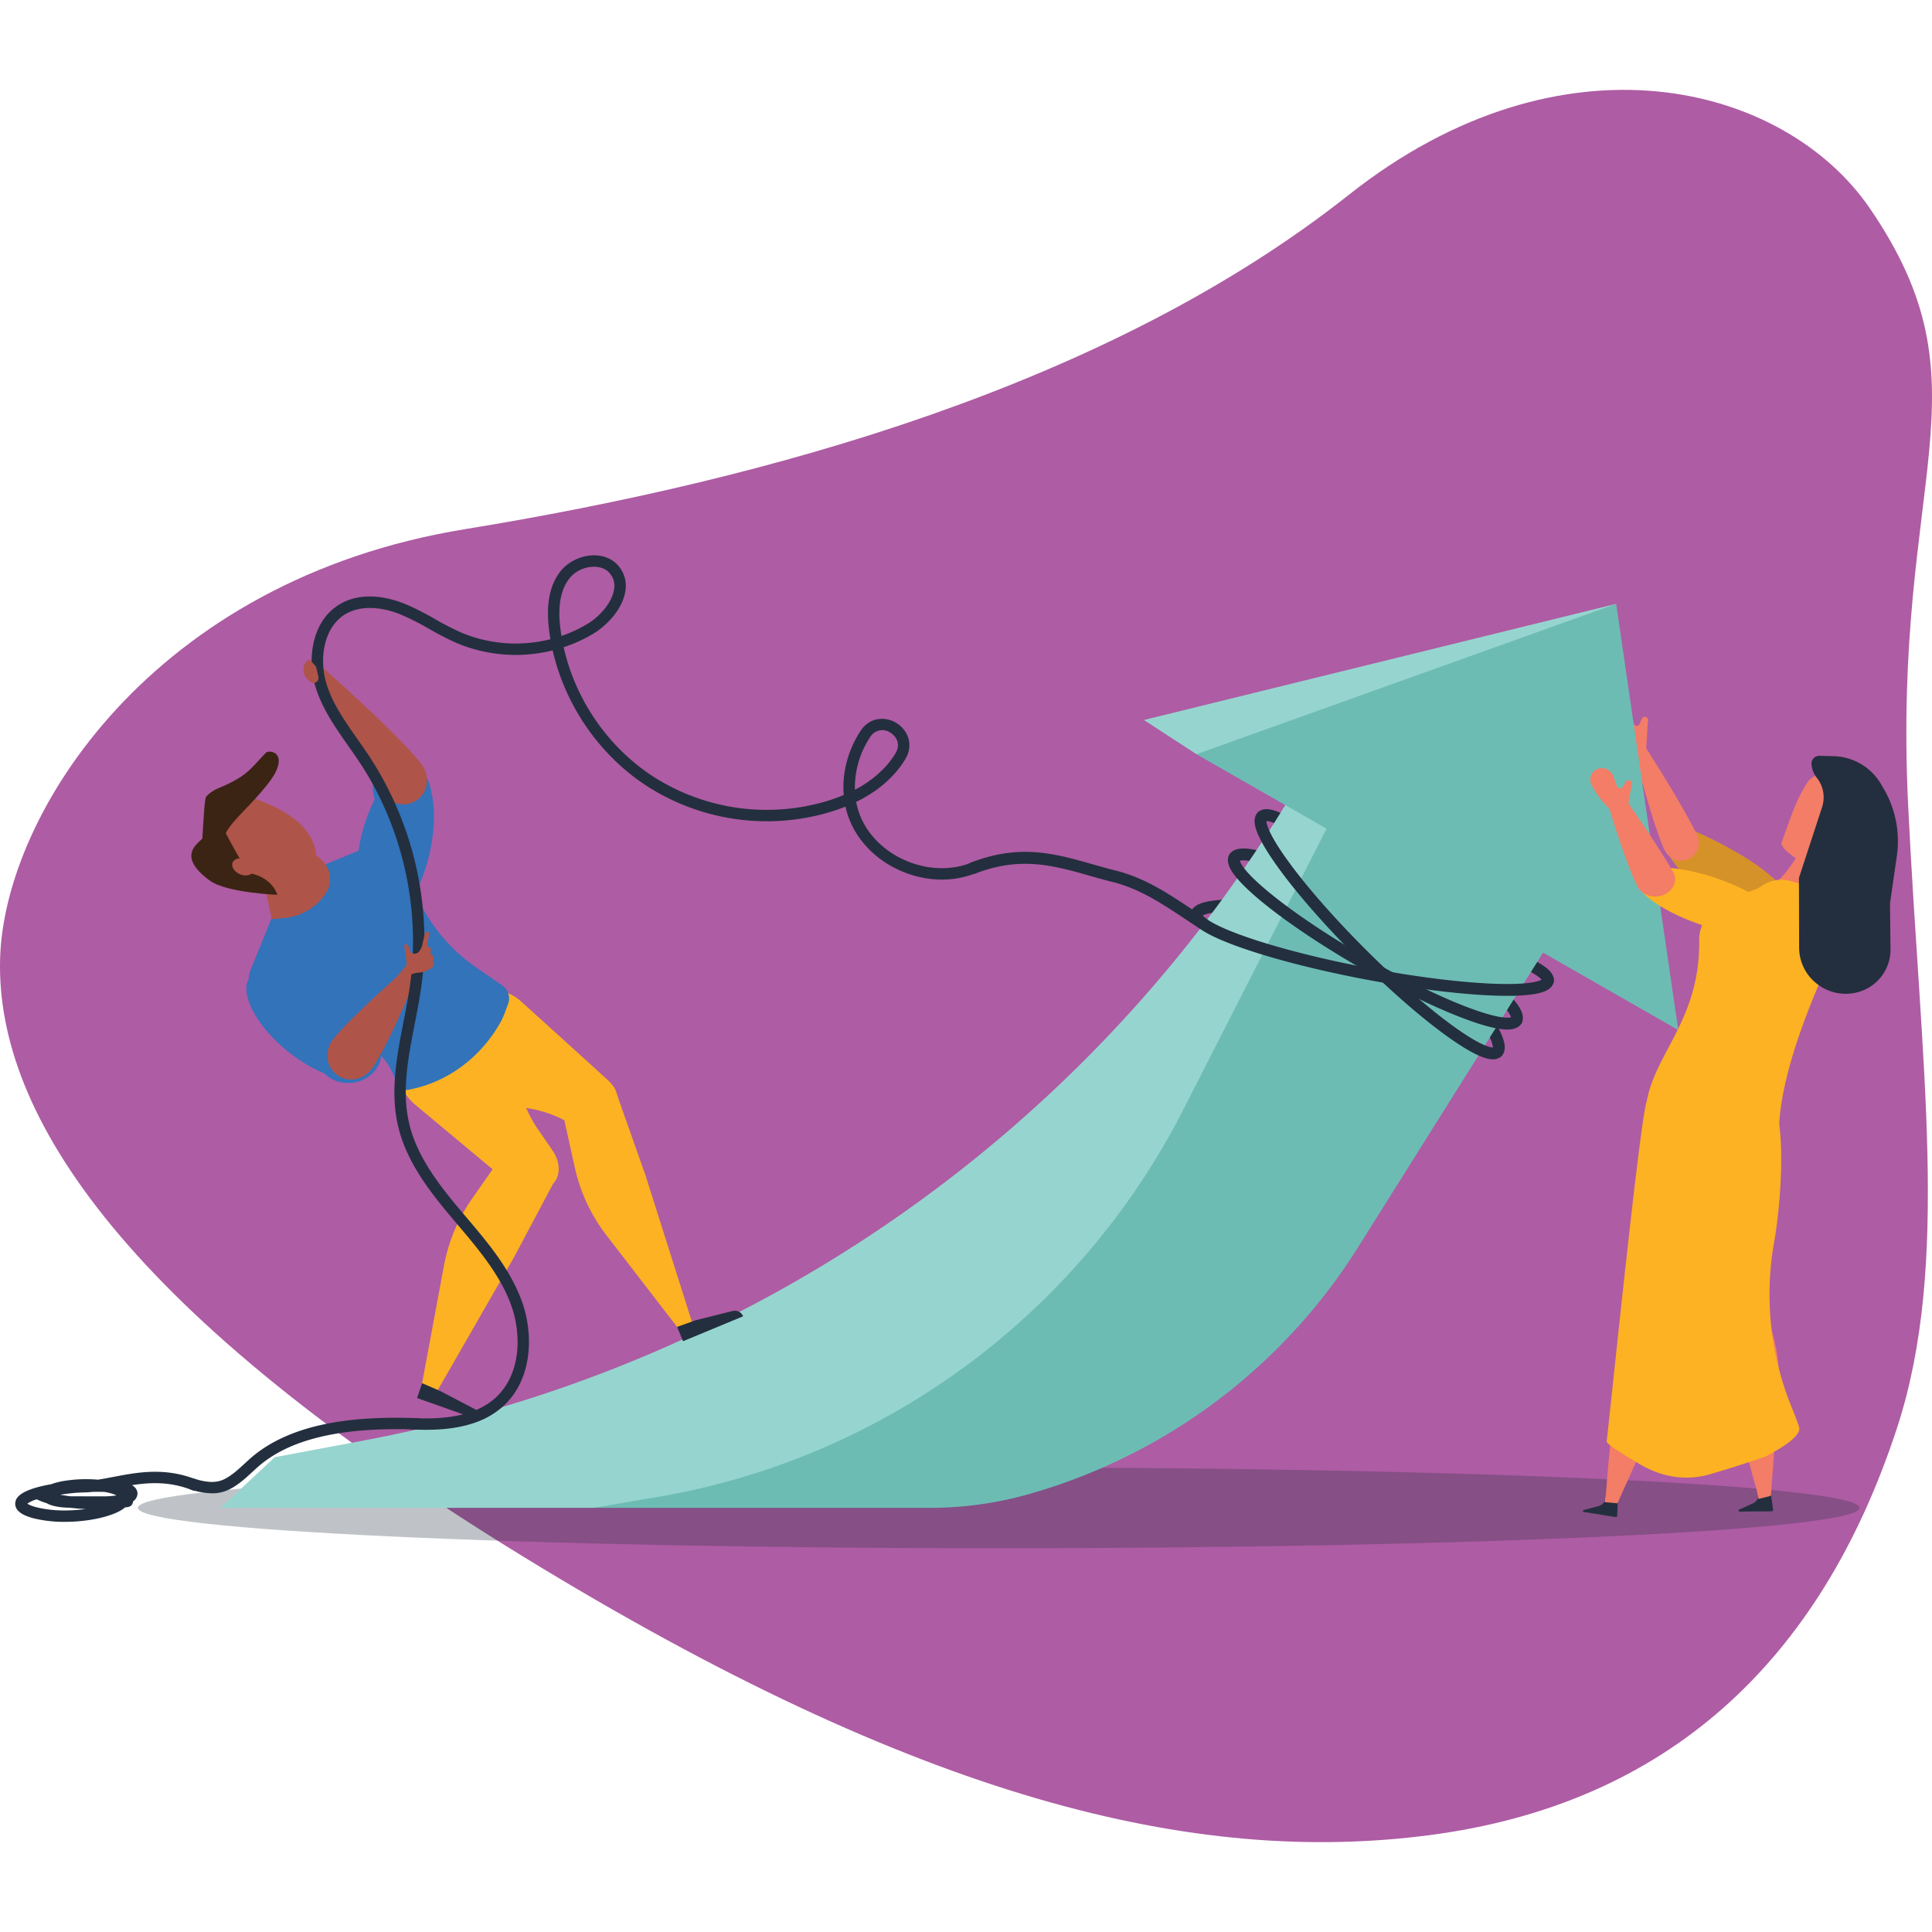<svg xmlns="http://www.w3.org/2000/svg" xmlns:xlink="http://www.w3.org/1999/xlink" width="1500" height="1500" viewBox="0 0 1500 1500">
  <defs>
    <clipPath id="clip-path">
      <rect id="Rectangle_3" data-name="Rectangle 3" width="1500" height="1360.462" fill="none"/>
    </clipPath>
    <clipPath id="clip-path-2">
      <path id="Path_1" data-name="Path 1" d="M1524.855,159.876c-66.1-96.538-238.475-141.953-404.559-10.5-186.879,147.912-450.5,221.148-686.19,259.56-242.647,39.547-357.7,220.85-360.928,333.257-3.536,123.241,100.089,276.961,406.765,464.836s520.29,239.866,703.4,215.819,302.863-133.583,362.557-315.99c41.734-127.541,18.378-280.442,8.608-484.932-12.2-255.366,65.936-322.438-29.655-462.048" transform="translate(-73.091 -67.871)" fill="none"/>
    </clipPath>
    <radialGradient id="radial-gradient" cx="0.486" cy="0.511" r="0.501" gradientTransform="matrix(0.921, 0, 0, -1, -0.006, 2.169)" gradientUnits="objectBoundingBox">
      <stop offset="0" stop-color="#4f1752"/>
      <stop offset="0.466" stop-color="#742777"/>
      <stop offset="0.985" stop-color="#ae5ca4"/>
      <stop offset="1" stop-color="#ae5ca4"/>
    </radialGradient>
    <clipPath id="clip-path-3">
      <rect id="Rectangle_235" data-name="Rectangle 235" width="1839.503" height="1103.702" fill="none"/>
    </clipPath>
    <clipPath id="clip-path-5">
      <rect id="Rectangle_233" data-name="Rectangle 233" width="1336.783" height="62.742" fill="none"/>
    </clipPath>
    <clipPath id="clip-Graphic_1">
      <rect width="1500" height="1500"/>
    </clipPath>
  </defs>
  <g id="Graphic_1" data-name="Graphic – 1" clip-path="url(#clip-Graphic_1)">
    <g id="Group_2624" data-name="Group 2624" transform="translate(0 69.769)">
      <g id="Group_3" data-name="Group 3" clip-path="url(#clip-path)">
        <g id="Group_2" data-name="Group 2" transform="translate(0 0)">
          <g id="Group_1" data-name="Group 1" clip-path="url(#clip-path-2)">
            <rect id="Rectangle_2" data-name="Rectangle 2" width="1550.804" height="1428.971" transform="translate(-3.449 -49.948)" fill="url(#radial-gradient)"/>
          </g>
        </g>
      </g>
    </g>
    <g id="Group_2631" data-name="Group 2631" transform="translate(-169.752 198.149)">
      <g id="Group_2630" data-name="Group 2630" clip-path="url(#clip-path-3)">
        <g id="Group_2629" data-name="Group 2629">
          <g id="Group_2628" data-name="Group 2628" clip-path="url(#clip-path-3)">
            <path id="Path_3546" data-name="Path 3546" d="M987.479,364.694c-5.856,8.235-52.614-8.619-86.728-46.824-23.589-26.418-35.424-44-31.464-51.519,4.71-8.94,32.819,2.995,62.264,20.233,52.251,30.588,61.785,69.876,55.929,78.111" transform="translate(589.328 178.66)" fill="#d59229"/>
            <path id="Path_3547" data-name="Path 3547" d="M899.226,315.732a14.031,14.031,0,0,0,6.863-19.212c-15.1-29.8-41.895-70.7-41.895-70.7l-7.641,3.344s13.6,55.069,23.921,78.565c3.243,7.386,11.357,11.241,18.751,8" transform="translate(581.199 153.225)" fill="#f37d66"/>
            <path id="Path_3548" data-name="Path 3548" d="M865.664,244.142l-8.4-7.656a65.982,65.982,0,0,1-11.3-13.457,8.93,8.93,0,1,1,15.584-8.666l3.661,7.592a2.438,2.438,0,0,0,4.435-.094l1.749-4.042a2.505,2.505,0,0,1,4.767,1.432l-1.606,25.181-1.2,1.031c-.72-.739-2.343.572-3.186,1.17Z" transform="translate(573.075 142.028)" fill="#f37d66"/>
            <path id="Path_3549" data-name="Path 3549" d="M869.385,449.261a4.6,4.6,0,0,1-3.454-7.636c.144-.937.416-8.315-18.751-34.165-14.288-19.27-34.8-42.524-57.753-65.48s-46.21-43.466-65.478-57.752c-25.853-19.169-33.23-18.9-34.167-18.753a4.6,4.6,0,0,1-6.288-6.706c4.678-4.678,12.517-1.929,18.007.549,6.622,2.986,15.04,8.166,25.02,15.392,20.2,14.627,44.849,36.208,69.407,60.766s46.139,49.208,60.766,69.407c7.226,9.981,12.406,18.4,15.394,25.022,2.476,5.489,5.225,13.328.547,18.007a4.59,4.59,0,0,1-3.251,1.346" transform="translate(462.859 173.86)" fill="#232f3e"/>
            <path id="Path_3550" data-name="Path 3550" d="M929.235,365.833a4.552,4.552,0,0,1-.859-.081,4.6,4.6,0,0,1-3.72-4.984c-.537-.967-5.2-7.409-37.878-18.382-24.418-8.2-56.723-16.287-90.965-22.771s-67.267-10.771-92.992-12.067c-34.428-1.736-41.122,2.555-41.975,3.26a4.6,4.6,0,0,1-8.948-2.1c1.246-6.57,9.752-8.6,16.042-9.563,7.617-1.162,18.158-1.487,31.33-.967,26.71,1.052,61.6,5.455,98.255,12.4s70.74,15.6,95.985,24.387c12.45,4.334,22.141,8.49,28.805,12.356,5.505,3.193,12.68,8.2,11.434,14.768a4.6,4.6,0,0,1-4.514,3.743m-268.3-55.408v0" transform="translate(442.278 202.164)" fill="#232f3e"/>
            <path id="Path_3551" data-name="Path 3551" d="M892.83,412.478a4.6,4.6,0,0,1-4.1-6.665c-.082-.893-1.534-7.961-26.162-27.647-18.339-14.66-43.6-31.486-71.119-47.377s-54.722-29.351-76.588-37.9c-29.363-11.485-36.209-9.208-37.025-8.832a4.6,4.6,0,0,1-7.825-4.824c3.678-6.372,13.938-4.772,17.312-4.247,7.053,1.1,16.357,3.822,27.652,8.092,22.843,8.638,51.637,22.754,81.073,39.749S852.1,357.7,871,373.16c9.344,7.647,16.356,14.343,20.834,19.9,2.142,2.657,8.658,10.744,4.979,17.116a4.594,4.594,0,0,1-3.987,2.3" transform="translate(454.202 186.199)" fill="#232f3e"/>
            <path id="Path_3552" data-name="Path 3552" d="M671,278l-40.753-26.566,366.662-90.176L738.455,278Z" transform="translate(427.641 109.417)" fill="#96d5cf"/>
            <g id="Group_2627" data-name="Group 2627" transform="translate(276.807 941.162)" opacity="0.29">
              <g id="Group_2626" data-name="Group 2626">
                <g id="Group_2625" data-name="Group 2625" clip-path="url(#clip-path-5)">
                  <path id="Path_3553" data-name="Path 3553" d="M164.91,592.077c0-17.326,299.249-31.372,668.391-31.372s668.391,14.046,668.391,31.372-299.25,31.372-668.391,31.372S164.91,609.4,164.91,592.077" transform="translate(-164.91 -560.706)" fill="#232f3e"/>
                </g>
              </g>
            </g>
            <path id="Path_3554" data-name="Path 3554" d="M793.817,766.518l-300.959,33.44H203.122l42.108-39.316,69.617-13.077a1069.386,1069.386,0,0,0,714.964-493.227l133.724,33.128Z" transform="translate(137.825 172.576)" fill="#96d5cf"/>
            <path id="Path_3555" data-name="Path 3555" d="M1028.625,492.161,654.524,278,980.433,161.255Z" transform="translate(444.116 109.417)" fill="#6dbcb4"/>
            <path id="Path_3556" data-name="Path 3556" d="M948.672,260.642l-115.1,225.751C753.084,644.274,603.4,755.842,428.876,786.6q-1.9.335-3.812.661l-49.329,8.418H637.151a279.656,279.656,0,0,0,76.024-10.533A445.142,445.142,0,0,0,969.133,593.485l152.374-242.669Z" transform="translate(254.948 176.854)" fill="#6dbcb4"/>
            <path id="Path_3557" data-name="Path 3557" d="M282.076,358.835c-14.7-3.384-20.349-33.389-12.607-67.017s25.935-58.146,40.639-54.76,20.349,33.389,12.607,67.017-25.935,58.144-40.639,54.76" transform="translate(180.488 160.639)" fill="#3273ba"/>
            <path id="Path_3558" data-name="Path 3558" d="M324.867,345.5c1.877-2.343,5.529-3.9,9.527-4.925,9.046-2.326,20.079.96,28.025,8.144,18.333,16.572,53.978,48.818,67.537,61.255a23.545,23.545,0,0,1,7.275,12.042l2.521,11.471c1.62,7.381-1.633,13.962-8.324,16.842-5.539,2.384-12.673,1.9-19.152-1.309l-17.237-8.532a92.2,92.2,0,0,0-41.087-9.9c-12.3.081-25.067-7.166-31.565-17.908-13.6-22.477-13.574-47.15.055-64.16Z" transform="translate(211.842 230.589)" fill="#fcb222"/>
            <path id="Path_3559" data-name="Path 3559" d="M289.316,377.965c-2.043,2.214-3.036,6.091-3.458,10.242-.957,9.39,3.945,19.974,12.245,26.915,19.149,16.013,56.405,47.145,70.747,58.963a23.672,23.672,0,0,0,13.012,5.579l11.738.9c7.553.577,13.588-3.612,15.443-10.723,1.536-5.885-.01-12.963-4.151-19L393.87,434.789a94.609,94.609,0,0,1-15.929-39.748c-1.754-12.327-10.835-24.09-22.445-29.077-24.292-10.432-48.729-6.914-63.548,9.148Z" transform="translate(193.883 244.297)" fill="#fcb222"/>
            <path id="Path_3560" data-name="Path 3560" d="M235.631,324.274,217.24,369.708a13.966,13.966,0,0,0,4.834,16.614l16.955,12.09a120.164,120.164,0,0,0,43.041,19.322l10.461,2.389a51.65,51.65,0,0,1,36.9,32.3l1.67,4.475a7.823,7.823,0,0,0,8.017,5.059l.421-.039c33.675-6.143,58.351-27.991,72.044-52.462,2.815-5.029,4.3-10.172,5.846-14.022a12.2,12.2,0,0,0-4.4-14.592L392.5,366.67a132.545,132.545,0,0,1-38.371-40.918l-4.989-8.321A168.268,168.268,0,0,0,326.3,287.521l-9.066-9.459a12.133,12.133,0,0,0-13.363-2.83l-32.81,13.452a64.693,64.693,0,0,0-35.434,35.59" transform="translate(146.71 186.138)" fill="#3273ba"/>
            <path id="Path_3561" data-name="Path 3561" d="M221.321,287.886l9.349,42.254,9.818-.925a43.4,43.4,0,0,0,31.934-18.974,20.141,20.141,0,0,0-3.238-26.219L256.31,273.155Z" transform="translate(150.173 185.344)" fill="#af5448"/>
            <path id="Path_3562" data-name="Path 3562" d="M278.121,302.981c2.269-4.962,1.522-10.835-.428-15.929-7.265-18.974-28.193-28.285-47.145-35.6-2.011-.777-4.143-1.566-6.268-1.214-3.275.542-17.964,6.211-19.7,9.037-5.962,12.767,1.214,22.984-4.174,36.137a5.876,5.876,0,0,0-.643,3.463,5.262,5.262,0,0,0,2.389,2.87c4.858,3.369,11.184,4.232,16.549,6.828a97.707,97.707,0,0,0,17.087,6.632c11.5,3.092,23.659,2.83,34.015-3.58,3.449-2.135,6.632-4.95,8.319-8.639" transform="translate(135.491 169.732)" fill="#af5448"/>
            <path id="Path_3563" data-name="Path 3563" d="M256.355,317.9s-39-1.553-52.1-10.88-17.265-17.886-13.012-25.2,21.789-18.45,21.789-18.45,18.205,36.82,23.33,38.009c16.836,3.9,20,16.523,20,16.523" transform="translate(128.673 178.706)" fill="#3c2415"/>
            <path id="Path_3564" data-name="Path 3564" d="M194.426,302.311c.589-1.022,1.776-35.1,3.362-37.456,1.059-1.7,3.078-3.1,5.247-4.6,3.963-2.662,10.222-3.916,20.767-10.476l.159-.1a50.2,50.2,0,0,0,8.742-7.006c4.148-3.961,10.637-11.471,11.683-12.253,1.9-2.061,15.332-1.1,7.362,15.216-3.768,7.751-16.236,21.4-25.6,30.93-9.8,10.624-16.495,17.134-18.882,35.82-2.887,19.436-7.119,18.637-9.452,10.989-2.531-7.313-3.164-21.475-3.392-21.067" transform="translate(131.924 155.811)" fill="#3c2415"/>
            <path id="Path_3565" data-name="Path 3565" d="M208.717,285.359c.984,3.671,5.432,6.758,9.935,6.9s7.359-2.728,6.375-6.4-5.43-6.756-9.934-6.894-7.359,2.726-6.377,6.4" transform="translate(141.49 189.281)" fill="#af5448"/>
            <path id="Path_3566" data-name="Path 3566" d="M318.194,266.007c-3.008,12.6-15.288,19.1-27.429,14.509s-19.547-18.529-16.54-31.132,15.288-19.1,27.431-14.509S321.2,253.4,318.194,266.007" transform="translate(185.616 158.371)" fill="#3273ba"/>
            <path id="Path_3567" data-name="Path 3567" d="M254.295,206.707l-4.623-16.579s59.863,52.6,77.625,75.665c6.966,9.046,6,21.777-3.386,28.275s-21.687,2.942-27.654-6.791c-13.062-21.309-41.963-80.569-41.963-80.569" transform="translate(169.41 129.008)" fill="#af5448"/>
            <path id="Path_3568" data-name="Path 3568" d="M218.147,335.794c-9.44,11.77,3.7,37.987,29.346,58.557s54.091,27.7,63.531,15.933-3.7-37.988-29.346-58.557-54.091-27.7-63.531-15.933" transform="translate(145.944 223.997)" fill="#3273ba"/>
            <path id="Path_3569" data-name="Path 3569" d="M257.376,396.471c-10.8-7.154-12.685-20.919-4.2-30.744s24.115-11.991,34.918-4.837,12.685,20.92,4.2,30.746-24.116,11.99-34.918,4.836" transform="translate(168.184 242.013)" fill="#3273ba"/>
            <path id="Path_3570" data-name="Path 3570" d="M319.894,326.745l5.076,3.676S303.847,384.176,288,408.594c-6.216,9.574-18.543,12.9-27.79,6.2s-9.984-19.476-2.786-28.339c15.756-19.4,62.473-59.714,62.473-59.714" transform="translate(171.381 221.707)" fill="#af5448"/>
            <path id="Path_3571" data-name="Path 3571" d="M364.714,413.812a18.227,18.227,0,0,0-4.566,4.547l-24.9,35.612a133.657,133.657,0,0,0-22.111,53.748L296.2,598.659l11.76,5.124L368.1,499l32.96-62.04a9.821,9.821,0,0,0-2.258-11.941l-11.006-9.693a18.765,18.765,0,0,0-23.08-1.517" transform="translate(200.978 278.569)" fill="#fcb222"/>
            <path id="Path_3572" data-name="Path 3572" d="M341.918,550.233l-47.872-16.985,3.913-11.5,14.036,6.061,26.5,13.859a7.1,7.1,0,0,1,3.423,8.562" transform="translate(199.52 354.024)" fill="#232f3e"/>
            <path id="Path_3573" data-name="Path 3573" d="M361.368,400.376a18.324,18.324,0,0,0,.272,6.424l9.368,42.252a132.632,132.632,0,0,0,24.46,52.28L450.636,572.9l11.459-3.632L425.779,454.7l-23.273-65.867a9.6,9.6,0,0,0-10.216-6.291l-14.417,1.707a18.848,18.848,0,0,0-16.505,16.127" transform="translate(245.088 259.52)" fill="#fcb222"/>
            <path id="Path_3574" data-name="Path 3574" d="M465.6,492.534l-46.658,19.359-4.619-11.132,14.5-5.175,28.621-7.156a6.992,6.992,0,0,1,8.156,4.1" transform="translate(281.129 331.273)" fill="#232f3e"/>
            <path id="Path_3575" data-name="Path 3575" d="M759.517,376.514c-15.4,6.961-34.168,6.936-51.489-.086-17.3-7.013-30.781-20.04-36.976-35.741a56.691,56.691,0,0,1-2.984-10.452c12.327-6,22.522-13.576,30.454-22.638a72.989,72.989,0,0,0,7.753-10.672c6.719-11.258,1.663-22.519-6.8-27.825s-20.784-4.938-27.978,6a81.574,81.574,0,0,0-12.621,33.364,74.04,74.04,0,0,0-.463,16.424,137.809,137.809,0,0,1-14.558,5.158,163.186,163.186,0,0,1-133.29-19.424c-35.13-22.8-60.476-59.679-69.61-100.464a113.565,113.565,0,0,0,23.407-10.753c10.325-6.268,21.855-18.541,24.337-31.833a24.125,24.125,0,0,0-4.462-19.677c-4.5-5.85-11.493-9.076-19.682-9.084-10.007-.01-20.3,4.942-26.23,12.612-8.466,10.956-11.26,26.177-8.54,46.532q.4,2.994.913,5.974a109.352,109.352,0,0,1-69.406-5.2,222.75,222.75,0,0,1-20.31-10.454,212.568,212.568,0,0,0-22.865-11.587c-11.11-4.552-32.458-10.622-50.631-.1-10.143,5.872-17.2,15.857-20.4,28.876a67.754,67.754,0,0,0,1.376,36.1c5.314,16.8,15.488,31.285,25.327,45.288,3.092,4.4,6.289,8.952,9.254,13.469,32.71,49.815,46.826,112.25,38.73,171.292-1.328,9.677-3.261,19.614-5.131,29.225-5.215,26.8-10.608,54.522-4.116,81.647,6.615,27.629,24.738,50.729,42.734,72.019q1.551,1.838,3.114,3.678c16.414,19.367,33.386,39.4,41.878,63.005,8.186,22.766,7.557,53.792-12.3,71.787-17.628,15.975-45.238,16.592-64.471,15.666a4.429,4.429,0,1,0-.426,8.847c14.717.708,34.027.531,51.168-6.071A62.4,62.4,0,0,0,393.9,799.535c22.892-20.745,23.87-55.8,14.685-81.347-9.032-25.119-26.531-45.769-43.454-65.736q-1.558-1.835-3.107-3.669c-17.307-20.476-34.72-42.623-40.882-68.362-6.048-25.257-1.073-50.826,4.195-77.894,1.893-9.73,3.852-19.792,5.212-29.713a261.625,261.625,0,0,0-40.1-177.359c-3.042-4.631-6.281-9.24-9.411-13.7-9.888-14.073-19.228-27.367-24.129-42.866-5.954-18.826-2.716-44.374,15.013-54.636,10.877-6.3,26.489-6.066,42.834.633a206.182,206.182,0,0,1,21.9,11.122,229.205,229.205,0,0,0,21.133,10.86,118.34,118.34,0,0,0,74.636,5.747c9.741,42.809,36.409,81.484,73.312,105.439a172.147,172.147,0,0,0,140.616,20.492q7.027-2.07,13.415-4.636a65.562,65.562,0,0,0,3.045,10.026c7.082,17.947,22.35,32.782,41.888,40.7,19.558,7.928,40.864,7.906,58.468-.054ZM438.56,196.786c-2.392-17.89-.178-30.954,6.768-39.942a23.984,23.984,0,0,1,10.321-7.481,24.835,24.835,0,0,1,8.893-1.69c5.381.005,9.882,2,12.671,5.63a15.292,15.292,0,0,1,2.773,12.648c-1.687,9.039-10.006,19.684-20.226,25.888a104.682,104.682,0,0,1-20.512,9.561q-.38-2.3-.688-4.613m240.334,83.183a11,11,0,0,1,15.874-3.364c4.824,3.023,7.9,9.076,3.9,15.78a64.324,64.324,0,0,1-6.811,9.378,84.969,84.969,0,0,1-24.792,19.055,71.18,71.18,0,0,1,11.828-40.849" transform="translate(166.42 94.19)" fill="#232f3e"/>
            <path id="Path_3576" data-name="Path 3576" d="M147.691,601.591A100.81,100.81,0,0,1,122.6,598.88c-9.123-2.367-13.826-5.793-14.38-10.474a7.888,7.888,0,0,1,2.095-6.224c4.032-4.646,14.4-7.819,25.67-9.779l.008,0a54.968,54.968,0,0,1,8.639-2.338,107.432,107.432,0,0,1,27.731-1.212c3.819-.581,7.767-1.339,11.829-2.12,18.806-3.611,40.122-7.7,64.709,2.046a4.429,4.429,0,0,1-3.265,8.235c-17.061-6.766-32.3-6.16-46.833-3.906,3.812,2.211,4.346,5.081,4.289,6.719a7.592,7.592,0,0,1-3.5,5.93,4.433,4.433,0,0,1-3.777,4.306q-1.188.176-2.389.336c-.418.359-.876.72-1.376,1.078-7.9,5.652-24.767,9.633-42.41,10.083q-.972.025-1.947.035m2.833-10.974c-4.66-.045-12.928-.583-17.99-3.542a46.5,46.5,0,0,1-7.641-2.973,25.276,25.276,0,0,0-7.333,3.355c1.18.813,3.864,2.112,8.994,3.268a94.578,94.578,0,0,0,21.044,2.008,121.318,121.318,0,0,0,15.3-1.121c-4.253-.188-8.409-.524-12.371-1m33.487-10.7a41.959,41.959,0,0,0-6.7-1.573c-3-.082-6.054-.087-9.113-.018-2.133.223-4.247.374-6.347.428l-.116,0c-2.123.055-4.248.143-6.385.277-4.206.371-8.317.876-12.216,1.5,2.56.48,5.294.891,8.151,1.23l25.665.027a59.774,59.774,0,0,0,9.806-.727,19.058,19.058,0,0,0-2.749-1.148" transform="translate(73.394 381.819)" fill="#232f3e"/>
            <path id="Path_3577" data-name="Path 3577" d="M246.15,186.92l4.42,4.811a3.892,3.892,0,0,1,.928,1.764l1.6,6.971a3.9,3.9,0,0,1-6.491,3.7l-2.3-2.194a8.289,8.289,0,0,1-2.478-4.767l-.242-1.6a8.288,8.288,0,0,1,4.561-8.681" transform="translate(163.863 126.831)" fill="#af5448"/>
            <path id="Path_3578" data-name="Path 3578" d="M282.863,351.348l10.553-12.409-.178-4.334-1.539-10.3a1.5,1.5,0,0,1,2.89-.754l1.7,4.488a4.02,4.02,0,0,0,5.861,1.2,6.859,6.859,0,0,0,2.048-2.432l1.1-2.2,2.467-10.476a1.657,1.657,0,0,1,3.243.68l-1.7,9.277,1.8.8a2.33,2.33,0,0,1,1.16,3.142,2.331,2.331,0,0,0,.856,2.979l.159.1a2.856,2.856,0,0,1,1.042,3.664,2.846,2.846,0,0,0-.146,2.138l.163.5a2.856,2.856,0,0,1-.975,3.156l-.745.571a17.32,17.32,0,0,1-9.568,3.552,17.362,17.362,0,0,0-4.754.95l-3.673,1.287Z" transform="translate(191.931 212.284)" fill="#af5448"/>
            <path id="Path_3579" data-name="Path 3579" d="M207.019,596.378a56.272,56.272,0,0,1-16.178-2.8,4.415,4.415,0,0,1,2.561-8.451c10.627,3.221,17.468,3.233,23.617.044,5.559-2.886,10.274-7.229,15.265-11.829,1.46-1.346,2.969-2.736,4.5-4.082,15.184-13.385,36.055-22.6,62.03-27.4,19.254-3.557,41.529-4.8,68.1-3.787a4.414,4.414,0,1,1-.336,8.822c-58.75-2.227-99.3,7.255-123.955,28.992-1.454,1.281-2.927,2.639-4.351,3.951-5.2,4.791-10.575,9.744-17.181,13.173a29.672,29.672,0,0,1-14.068,3.372" transform="translate(127.365 364.866)" fill="#232f3e"/>
            <path id="Path_3580" data-name="Path 3580" d="M885.94,413.976a39.952,39.952,0,0,1-6.239-.569c-7.053-1.1-16.357-3.822-27.652-8.092-22.843-8.638-51.637-22.754-81.073-39.749s-56.058-34.871-74.96-50.336c-9.344-7.647-16.354-14.343-20.834-19.9-2.142-2.657-8.658-10.744-4.979-17.114a4.6,4.6,0,0,1,8.092,4.364c.08.893,1.532,7.961,26.16,27.647,18.34,14.66,43.6,31.486,71.119,47.377s54.722,29.351,76.588,37.9c29.363,11.485,36.211,9.21,37.025,8.833a4.6,4.6,0,0,1,7.825,4.826c-2.253,3.9-6.976,4.814-11.073,4.814" transform="translate(454.005 187.215)" fill="#232f3e"/>
            <path id="Path_3581" data-name="Path 3581" d="M897.814,370.018q-5.323,0-11.411-.238c-26.711-1.052-61.6-5.455-98.256-12.4s-70.738-15.6-95.984-24.389c-12.45-4.332-22.141-8.49-28.807-12.356-5.5-3.193-12.678-8.2-11.434-14.766a4.6,4.6,0,0,1,9.094,1.321c.537.967,5.2,7.407,37.876,18.382,24.418,8.2,56.724,16.285,90.966,22.771s67.267,10.77,92.992,12.067c34.425,1.734,41.121-2.556,41.975-3.26a4.6,4.6,0,0,1,8.947,2.095c-1.244,6.572-9.751,8.606-16.042,9.564a136.465,136.465,0,0,1-19.917,1.205m26.924-12.485v0" transform="translate(442.254 205.003)" fill="#232f3e"/>
            <path id="Path_3582" data-name="Path 3582" d="M866.411,449.973c-3.815,0-7.983-1.595-11.3-3.09-6.624-2.986-15.042-8.166-25.022-15.392-20.2-14.627-44.849-36.208-69.407-60.766s-46.14-49.208-60.766-69.407c-7.226-9.981-12.406-18.4-15.392-25.022-2.476-5.489-5.227-13.328-.549-18.007a4.6,4.6,0,0,1,6.706,6.289c-.143.937-.416,8.316,18.753,34.165,14.288,19.27,34.8,42.524,57.753,65.478s46.208,43.466,65.478,57.753c25.848,19.165,33.228,18.9,34.165,18.753a4.6,4.6,0,0,1,6.29,6.706,9.1,9.1,0,0,1-6.709,2.541" transform="translate(462.375 174.342)" fill="#232f3e"/>
            <path id="Path_3583" data-name="Path 3583" d="M731.386,336.173a4.586,4.586,0,0,1-2.5-.74c-3.867-2.508-7.594-4.979-11.2-7.367-19.043-12.628-35.489-23.533-56.583-28.785-6.14-1.529-12.132-3.233-17.927-4.879-27.462-7.805-53.4-15.176-88.425-1.556a4.6,4.6,0,1,1-3.333-8.572c37.9-14.739,65.283-6.957,94.273,1.281,5.722,1.626,11.641,3.31,17.635,4.8,22.632,5.635,39.692,16.946,59.443,30.044,3.584,2.377,7.29,4.834,11.119,7.315a4.6,4.6,0,0,1-2.506,8.458" transform="translate(372.167 187.262)" fill="#232f3e"/>
            <path id="Path_3584" data-name="Path 3584" d="M855.576,273.379l-7.785-8.589a67.26,67.26,0,0,1-10.137-14.7,8.749,8.749,0,0,1,3.5-11.621,9.352,9.352,0,0,1,13.346,4.8l2.944,7.98a2.54,2.54,0,0,0,4.547.418l2.214-3.822a2.61,2.61,0,0,1,4.691.485,2.449,2.449,0,0,1,.034,1.492l-4.3,24.878-1.331.886c-.658-.819-2.456.3-3.38.8Z" transform="translate(567.72 160.983)" fill="#f37d66"/>
            <path id="Path_3585" data-name="Path 3585" d="M970.418,329.309c-4.408,9.594-33.1,8.515-64.091-2.409s-52.536-27.555-48.13-37.148,33.1-8.514,64.093,2.41,52.536,27.553,48.128,37.146" transform="translate(581.925 192.166)" fill="#fcb222"/>
            <path id="Path_3586" data-name="Path 3586" d="M888.792,329.511c8.035-3.186,11.53-11.412,7.7-18-15.866-27.281-43.034-65.026-43.034-65.026l-10.06,3.988S857.867,301,868.659,322.548c3.392,6.773,12.1,10.148,20.134,6.963" transform="translate(572.274 167.249)" fill="#f37d66"/>
            <path id="Path_3587" data-name="Path 3587" d="M984.018,287.689s-22.66,25.6-18.732,48.575l-36.57-3.4-10.733-25.8s7.592,9.558,34.425-39.429Z" transform="translate(622.88 181.596)" fill="#f37d66"/>
            <path id="Path_3588" data-name="Path 3588" d="M939.962,307.963c-4.285-2.35-16.287-10.382-14.645-14.8,6.872-18.514,10.3-30.848,19.434-45.6a13.813,13.813,0,0,1,3.678-4.027c6.117-4.393,15.842-4.71,18.593-3.6,11.112,5.984,11.726,16.817,22.65,23.367a5.5,5.5,0,0,1,2.34,2.115,4.484,4.484,0,0,1-.086,3.233c-1.524,4.833-5.439,8.641-7.735,13.187a79.543,79.543,0,0,1-8.213,13.319c-6.276,8-14.847,13.965-25.529,14.685a19.1,19.1,0,0,1-10.487-1.883" transform="translate(627.753 162.437)" fill="#f37d66"/>
            <path id="Path_3589" data-name="Path 3589" d="M965.493,481.562c-.691,21.712-37.6,22.207-54.744,8.173L884.839,474.8c-4.8-3.929-23.008-8.535-21.924-14.472,6.82-37.379,41.3-63.6,40.6-124.24-.356-31.065,42.487-37.3,46.8-41.327l2.855-1.815a26.161,26.161,0,0,1,20.3-3.282c12.275,3.026,30.731,9.606,37.022,22.632,2.27,4.7,5.907,14.915,4.895,17.364,0,0-47.952,91.034-49.891,151.9" transform="translate(585.484 196.025)" fill="#fcb222"/>
            <path id="Path_3590" data-name="Path 3590" d="M942.973,238.068a6.029,6.029,0,0,1,6.209-6.513l11.08.27a44.01,44.01,0,0,1,36.815,21.89l1.966,3.382a80.494,80.494,0,0,1,10.236,51.887l-5.358,37.164.395,35.32a34.249,34.249,0,0,1-19.837,31.607A36.109,36.109,0,0,1,947,408.4a35.615,35.615,0,0,1-13.635-27.751l-.139-54.3,18.022-55.111a24.42,24.42,0,0,0-4.151-22.64,19.443,19.443,0,0,1-4.119-10.523" transform="translate(633.22 157.117)" fill="#232f3e"/>
            <path id="Path_3591" data-name="Path 3591" d="M930.519,573.328l1.564,11.627a1.1,1.1,0,0,1-1.093,1.242l-24.888.2a.781.781,0,0,1-.337-1.492l10.67-4.856a7.877,7.877,0,0,0,4.4-5.286l.332-1.363Z" transform="translate(614.277 389.021)" fill="#232f3e"/>
            <path id="Path_3592" data-name="Path 3592" d="M911.509,458.793l25.037,49.372a129.463,129.463,0,0,1,13.678,68.071L944.28,657.1l-9.578,2.439L933.3,652.87q-8.886-31.208-16.215-62.824c-9.665-41.779-19.123-76.479-31.783-121.554l-.1-.465a13.868,13.868,0,0,1,9.021-16.107,14.142,14.142,0,0,1,17.294,6.874" transform="translate(600.404 306.096)" fill="#f37d66"/>
            <path id="Path_3593" data-name="Path 3593" d="M860.328,576.654l-.443,11.721a1.108,1.108,0,0,1-1.289,1.042l-24.565-3.946a.779.779,0,0,1-.077-1.526l11.347-3.01a7.919,7.919,0,0,0,5.237-4.477l.561-1.287Z" transform="translate(565.465 390.272)" fill="#232f3e"/>
            <path id="Path_3594" data-name="Path 3594" d="M890.36,464.556,897,519.387a129.392,129.392,0,0,1-10.449,68.627l-33.3,74.105-9.848-.908.962-6.748q2.331-32.339,6.266-64.54c5.219-42.544,8.208-78.359,11.738-125.007l.062-.473a14.09,14.09,0,0,1,27.924.112" transform="translate(572.279 306.903)" fill="#f37d66"/>
            <path id="Path_3595" data-name="Path 3595" d="M844.29,669.149c4.616-40.641,25.881-250.6,31.232-264.688,2.869-7.553,15.512-13.385,19.384-15.443l4.994-2.652c28.105-14.929,47.086-30.694,72.582,15.777,12.186,22.21,6.538,86.073,1.9,111.767q-.554,3.069-1.037,6.2a232.473,232.473,0,0,0,14.593,122.523c3.486,8.413,6.139,15.444,5.949,16.965-1.014,8.174-20.463,17.8-24.71,20.463a11.222,11.222,0,0,1-3.9,1.549s-21.368,7.386-41,13.007c-17.891,5.121-36.632,2.473-53.711-7.537-13.064-7.656-26.491-16.02-26.272-17.935" transform="translate(572.876 251.892)" fill="#fcb222"/>
          </g>
        </g>
      </g>
    </g>
  </g>
</svg>
